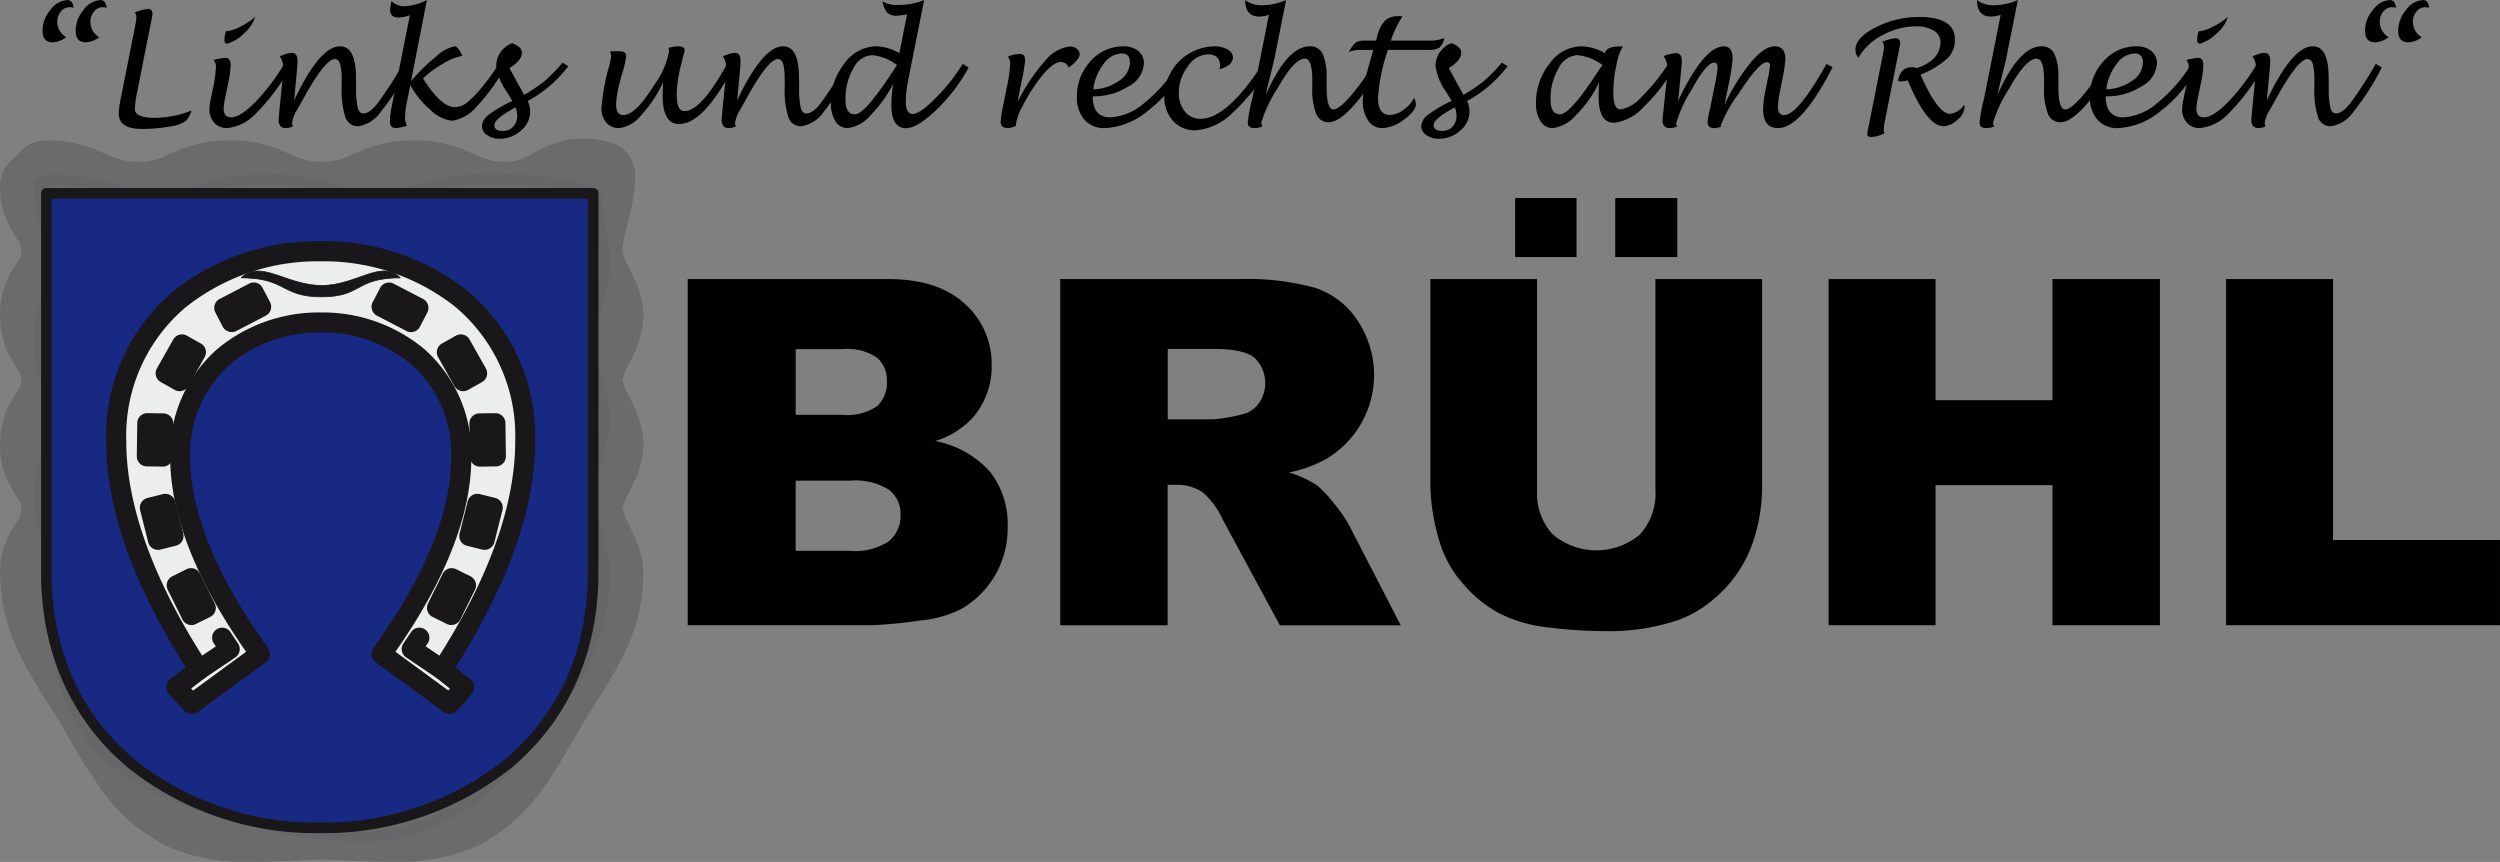 <svg xmlns="http://www.w3.org/2000/svg" width="232.028" height="80" viewBox="0 0 232.028 80">
  <rect x="0" y="0" width="232.028" height="80" fill="#808080" stroke="none"/>
  <g id="bruehl_logo" transform="translate(0.004 0.02)">
    <g id="Gruppe_5" data-name="Gruppe 5" transform="translate(-0.004 12.841)">
      <g id="Gruppe_2" data-name="Gruppe 2" transform="translate(3.117 3.282)" opacity="0.15">
        <g id="Gruppe_1" data-name="Gruppe 1">
          <path id="Pfad_1" data-name="Pfad 1" d="M28.485,109.413c-5.137-1.4-10.608-3.188-14-7.568h0c-3.047-3.951-3.659-9.392-3.663-15.482h0a8.5,8.5,0,0,0-.626-3.427h0a9.567,9.567,0,0,1-.685-3.764h0a9.567,9.567,0,0,1,.685-3.764h0a8.571,8.571,0,0,0,.626-3.427h0a8.514,8.514,0,0,0-.626-3.427h0a9.567,9.567,0,0,1-.685-3.764h0a9.567,9.567,0,0,1,.685-3.764h0A8.571,8.571,0,0,0,10.82,57.6h0a8.5,8.5,0,0,0-.626-3.427h0a9.567,9.567,0,0,1-.685-3.764h0a.519.519,0,0,1,.016-.124h0a1.166,1.166,0,0,1,.508-.721h0a3.038,3.038,0,0,1,.4-.252h0a.513.513,0,0,1,.157-.046h.062a18.21,18.21,0,0,1,5.242.665h0a17.213,17.213,0,0,0,5,.639h0a17.214,17.214,0,0,0,5-.639h0a18.278,18.278,0,0,1,5.242-.672h0a18.278,18.278,0,0,1,5.242.672h0a17.213,17.213,0,0,0,5,.639h0a17.214,17.214,0,0,0,5-.639h0a18.278,18.278,0,0,1,5.242-.672h0c5.107-.007,5.258.092,10.2,1.307h0a.488.488,0,0,1,.373.478h0c-.01,2.388.8,4.121.812,6.555h0c-.02,2.637-1.33,5.022-1.31,7.191h0c-.02,2.231,1.291,4.609,1.31,7.191h0c-.02,2.526-1.33,4.894-1.31,7.191h0c-.023,2.123,1.291,4.518,1.31,7.191h0c0,6.234-3.066,10.876-6.008,14.68h0c-3.292,4.256-7.332,8.19-12.622,9.631h0a18.531,18.531,0,0,1-4.865.613h0a42.842,42.842,0,0,1-11.024-1.877h0ZM11.118,53.836A9.568,9.568,0,0,1,11.8,57.6h0a9.567,9.567,0,0,1-.685,3.764h0a8.526,8.526,0,0,0-.626,3.427h0a8.514,8.514,0,0,0,.626,3.427h0a9.568,9.568,0,0,1,.685,3.764h0a9.567,9.567,0,0,1-.685,3.764h0a8.514,8.514,0,0,0-.626,3.427h0a8.514,8.514,0,0,0,.626,3.427h0a9.567,9.567,0,0,1,.685,3.764h0c0,6.038.642,11.256,3.456,14.883h0c3.132,4.066,8.37,5.831,13.484,7.22h0a42.043,42.043,0,0,0,10.765,1.841h0a17.509,17.509,0,0,0,4.606-.577h0c4.96-1.346,8.868-5.1,12.1-9.284h0c2.916-3.771,5.805-8.187,5.805-14.08h0c.02-2.339-1.287-4.708-1.31-7.191h0c.02-2.637,1.33-5.022,1.31-7.191h0c.02-2.234-1.291-4.609-1.31-7.191h0c.02-2.526,1.33-4.894,1.31-7.191h0c.01-2.067-.724-3.754-.8-6.169h0c-4.632-1.133-4.6-1.183-9.6-1.186h0a17.213,17.213,0,0,0-5,.639h0a18.278,18.278,0,0,1-5.242.672h0a18.278,18.278,0,0,1-5.242-.672h0a17.2,17.2,0,0,0-5-.639h0a17.213,17.213,0,0,0-5,.639h0a18.278,18.278,0,0,1-5.242.672h0a18.278,18.278,0,0,1-5.242-.672h0a16.83,16.83,0,0,0-4.508-.636h0v.816a.491.491,0,0,1-.3.455h0a.492.492,0,0,1-.3.023h0a8.466,8.466,0,0,0,.573,2.293h0Z" transform="translate(-9.51 -49.259)" fill="#55536d"/>
        </g>
      </g>
      <g id="Gruppe_4" data-name="Gruppe 4" opacity="0.2">
        <g id="Gruppe_3" data-name="Gruppe 3">
          <path id="Pfad_2" data-name="Pfad 2" d="M15.231,104.789a16.529,16.529,0,0,1-5.969-5.35h0C7.787,97.392,6.647,95.263,5.537,93.4h0c-.917-1.556-2.244-3.41-3.4-5.658h0A17.564,17.564,0,0,1,0,79.626H0a7.859,7.859,0,0,1,1.065-4.066h0a15.636,15.636,0,0,0,.822-1.35h0a1.421,1.421,0,0,0,.079-.58h0c-.029-.6-.043-.485-.18-.78h0A13.355,13.355,0,0,1,.534,70.621h0A8.046,8.046,0,0,1,0,67.643H0A7.869,7.869,0,0,1,1.059,63.58h0c.56-.917.793-1.222.826-1.35h0a1.421,1.421,0,0,0,.079-.58h0c-.029-.6-.043-.485-.18-.783h0A13.522,13.522,0,0,1,.531,58.637h0A8.128,8.128,0,0,1,0,55.659H0a7.86,7.86,0,0,1,1.061-4.066h0c.56-.917.793-1.222.826-1.35h0a1.421,1.421,0,0,0,.079-.58h0c-.029-.6-.043-.485-.18-.783h0A13.462,13.462,0,0,1,.531,46.647h0A8.115,8.115,0,0,1,0,43.669H0a3.28,3.28,0,0,1,1.5-2.755h0a3.262,3.262,0,0,1,2.713-1.5h.046a11.926,11.926,0,0,1,4.685.865h0a21.148,21.148,0,0,0,2.188.914h0a6.077,6.077,0,0,0,1.661.19h0A5.256,5.256,0,0,0,15.008,41h0a21.8,21.8,0,0,1,2.912-1.16h0a12.526,12.526,0,0,1,3.407-.426h0a11.926,11.926,0,0,1,4.685.865h0a21.149,21.149,0,0,0,2.188.914h0a6.078,6.078,0,0,0,1.661.19h0A5.226,5.226,0,0,0,32.076,41h0a21.8,21.8,0,0,1,2.912-1.16h0a12.526,12.526,0,0,1,3.407-.426h0a11.926,11.926,0,0,1,4.685.865h0a21.148,21.148,0,0,0,2.188.914h0a6.077,6.077,0,0,0,1.661.19h0a3.783,3.783,0,0,0,1.772-.377h0c.524-.226,1.222-.714,2.441-1.209h0a7.967,7.967,0,0,1,2.955-.56h0a10.166,10.166,0,0,1,2.372.3h0a3.273,3.273,0,0,1,2.5,3.184h0a18.786,18.786,0,0,1-.7,4.311h0a14.733,14.733,0,0,0-.514,2.637h0a.928.928,0,0,0,.046.219h0a5.248,5.248,0,0,0,.275.7h0c.269.6.724,1.4,1.127,2.457h0a7.481,7.481,0,0,1,.514,2.618h0a9.618,9.618,0,0,1-1.225,4.265h0a8.6,8.6,0,0,0-.74,1.717h0v.007h0v.02h0a1.046,1.046,0,0,0,.039.157h0a5.443,5.443,0,0,0,.278.688h0c.272.606.734,1.412,1.14,2.493h0a7.674,7.674,0,0,1,.508,2.64h0a8.5,8.5,0,0,1-.927,3.594h0c-.416.881-.78,1.566-.93,1.992h0a1.624,1.624,0,0,0-.108.39h0a.883.883,0,0,0,.036.147h0a5.34,5.34,0,0,0,.278.681h0c.275.609.744,1.428,1.147,2.523h0a7.824,7.824,0,0,1,.5,2.657h0a17.588,17.588,0,0,1-2.136,8.118h0c-1.16,2.244-2.486,4.1-3.4,5.658h0c-1.114,1.864-2.251,3.993-3.725,6.041h0a16.532,16.532,0,0,1-5.969,5.35h0a17.883,17.883,0,0,1-8.079,1.576h0c-2.388,0-4.626-.213-6.549-.21h0c-1.923,0-4.164.206-6.549.21h0a17.932,17.932,0,0,1-8.079-1.579h0Zm26.346-5.871A10.078,10.078,0,0,0,45.144,95.6h0c1.133-1.559,2.2-3.525,3.4-5.55h0c1.127-1.88,2.339-3.6,3.207-5.3h0a11.062,11.062,0,0,0,1.412-5.127h0a.923.923,0,0,0-.049-.236h0a5.077,5.077,0,0,0-.275-.7h0c-.269-.6-.721-1.389-1.124-2.444h0a7.391,7.391,0,0,1-.518-2.611h0a9.729,9.729,0,0,1,1.225-4.288h0a9.409,9.409,0,0,0,.744-1.7h0l0-.033h0c-.007-.033-.016-.088-.039-.167h0a5.624,5.624,0,0,0-.275-.691h0c-.272-.6-.727-1.4-1.133-2.473h0a7.559,7.559,0,0,1-.511-2.627h0a9.233,9.233,0,0,1,1.127-4.039h0a10.583,10.583,0,0,0,.826-1.88h0c.013-.066.013-.072.013-.072h0a.882.882,0,0,0-.036-.147h0a5.651,5.651,0,0,0-.278-.685h0c-.275-.606-.74-1.422-1.143-2.509h0a7.691,7.691,0,0,1-.5-2.65h0a13.028,13.028,0,0,1,.36-2.765h0a10.642,10.642,0,0,1-4.636,1.032h0a11.926,11.926,0,0,1-4.685-.865h0a21.151,21.151,0,0,0-2.188-.914h0a6.077,6.077,0,0,0-1.661-.19h0a5.227,5.227,0,0,0-2.215.38h0a21.8,21.8,0,0,1-2.912,1.16h0a12.527,12.527,0,0,1-3.407.426h0a11.926,11.926,0,0,1-4.685-.865h0a21.148,21.148,0,0,0-2.188-.914h0a6.077,6.077,0,0,0-1.661-.19h0a5.256,5.256,0,0,0-2.218.38h0A21.8,21.8,0,0,1,16.2,47.5h0a12.527,12.527,0,0,1-3.407.426h0a11.885,11.885,0,0,1-4.668-.858h0a8.164,8.164,0,0,1,.393,2.591h0A7.891,7.891,0,0,1,7.46,53.726h0a15.63,15.63,0,0,0-.822,1.35h0a1.421,1.421,0,0,0-.079.58h0c.033.6.043.485.18.783h0A13.522,13.522,0,0,1,7.991,58.67h0a7.994,7.994,0,0,1,.534,2.978h0A7.869,7.869,0,0,1,7.463,65.71h0a15.633,15.633,0,0,0-.822,1.35h0a1.421,1.421,0,0,0-.079.58h0c.033.6.043.485.18.78h0A13.522,13.522,0,0,1,7.994,70.65h0a7.994,7.994,0,0,1,.534,2.978h0A7.869,7.869,0,0,1,7.466,77.69h0c-.56.917-.793,1.222-.826,1.35h0a1.421,1.421,0,0,0-.079.58h0a11.044,11.044,0,0,0,1.412,5.127h0c.868,1.707,2.084,3.42,3.207,5.3h0c1.2,2.025,2.27,3.99,3.4,5.55h0a10.1,10.1,0,0,0,3.564,3.315h0a11.623,11.623,0,0,0,5.17.9h0c1.972,0,4.206-.2,6.549-.21h0c2.346,0,4.58.213,6.552.21h0a11.614,11.614,0,0,0,5.17-.9h0ZM57.75,61.648Z" transform="translate(0.004 -39.24)" fill="#1a171b"/>
        </g>
      </g>
    </g>
    <g id="Gruppe_6" data-name="Gruppe 6" transform="translate(3.945 -0.02)">
      <path id="Pfad_3" data-name="Pfad 3" d="M14.926.711a1.745,1.745,0,0,0-.367-.049,1.015,1.015,0,0,0-.809.4,1.48,1.48,0,0,0-.334.98,1.663,1.663,0,0,0,.829,1.405,2.3,2.3,0,0,1-1.265.475q-.929,0-.93-1.071A2.977,2.977,0,0,1,12.79.907,2.063,2.063,0,0,1,14.373,0c.311,0,.5.236.554.711ZM18,.711a1.745,1.745,0,0,0-.367-.049,1.015,1.015,0,0,0-.809.4,1.48,1.48,0,0,0-.334.98,1.663,1.663,0,0,0,.829,1.405,2.3,2.3,0,0,1-1.265.475q-.929,0-.93-1.071A2.991,2.991,0,0,1,15.863.907,2.058,2.058,0,0,1,17.442,0c.318,0,.5.236.56.711Z" transform="translate(-12.05 0.007)"/>
      <path id="Pfad_4" data-name="Pfad 4" d="M40.382,11.945a2.481,2.481,0,0,1-.521.957,3.273,3.273,0,0,1-1.52.524,14.148,14.148,0,0,1-2.578.223q-2.133,0-2.133-1.458a9.7,9.7,0,0,1,.226-1.543l1.3-6.565a4.878,4.878,0,0,0,.115-.816.65.65,0,0,0-.161-.423,4.3,4.3,0,0,1,1.238-.334c.275,0,.416.157.416.475,0,.079-.072.472-.219,1.176l-1.163,5.864a10.539,10.539,0,0,0-.256,1.759q0,.835,1.851.835a9.472,9.472,0,0,0,3.4-.675Z" transform="translate(-26.56 -1.681)"/>
      <path id="Pfad_5" data-name="Pfad 5" d="M66.836,9.425a18.538,18.538,0,0,1-3.057,4.144A4.306,4.306,0,0,1,61,15.063a1.58,1.58,0,0,1-1.206-.488,1.8,1.8,0,0,1-.459-1.284,5.481,5.481,0,0,1,.134-.957l.147-.737a12.93,12.93,0,0,0,.328-2.234.871.871,0,0,0-.226-.622,6.878,6.878,0,0,1,1.091-.2c.331,0,.495.233.495.695a8.218,8.218,0,0,1-.193,1.477l-.262,1.3a7.819,7.819,0,0,0-.193,1.222c0,.554.233.829.7.829q.835,0,2.228-1.405a19.191,19.191,0,0,0,2.7-3.564l.554.328ZM60.883,6.057l.1.007a3.5,3.5,0,0,0,1.287-.452,5.7,5.7,0,0,0,1.314-.881,3.247,3.247,0,0,1-1.042,1.543A3.58,3.58,0,0,1,61,7.223c-.177,0-.269-.108-.269-.328a2.216,2.216,0,0,1,.154-.842Z" transform="translate(-43.848 -3.174)"/>
      <path id="Pfad_6" data-name="Pfad 6" d="M80.375,18.122Q82.748,13.1,84.64,13.1q1.479,0,1.477,2.942l.013.809a8.793,8.793,0,0,0,.144,1.943c.1.36.272.537.524.537q.575,0,1.307-.917a38.346,38.346,0,0,0,2.385-3.686l.56.328a22.742,22.742,0,0,1-2.634,4.118,3.112,3.112,0,0,1-2.087,1.343,1.21,1.21,0,0,1-1.192-.822,8.184,8.184,0,0,1-.344-2.847l-.007-.577a5.708,5.708,0,0,0-.141-1.54c-.1-.295-.256-.446-.488-.446q-.885,0-2.84,3.525c-.321.577-.527.943-.622,1.111a3.128,3.128,0,0,0-.514,1.3.587.587,0,0,0,.088.308,1.766,1.766,0,0,1-.655.161c-.449,0-.675-.249-.675-.75,0-.144.059-.783.174-1.926l.147-1.451c.066-.616.1-1.091.1-1.432a1.77,1.77,0,0,0-.321-1.117l.468-.161a2.106,2.106,0,0,1,.662-.147c.347,0,.521.256.521.763,0,.269-.033.727-.1,1.376-.013.144-.026.278-.039.41l-.174,1.864Z" transform="translate(-57.027 -8.802)"/>
      <path id="Pfad_7" data-name="Pfad 7" d="M112.34,7.882l-.321,1.592a7.557,7.557,0,0,0-.167,1.458,1.469,1.469,0,0,0,.174.708,3.656,3.656,0,0,1-1.035.226q-.55,0-.55-.629a9.33,9.33,0,0,1,.219-1.6L112.3,1.385a3.189,3.189,0,0,1-1.048.219c-.521,0-.783-.233-.783-.7A4.562,4.562,0,0,1,110.6.075a1.605,1.605,0,0,0,1.176.488,4.973,4.973,0,0,0,2.1-.583l-1.471,7.541a16.059,16.059,0,0,1,2.293-2.26,3.766,3.766,0,0,1,1.756-.989q.315,0,.708.894a5.132,5.132,0,0,0-1.789.727,9.169,9.169,0,0,0-1.854,1.369q1.686,2.663,2.939,2.66a1.892,1.892,0,0,0,1.153-.426,9.8,9.8,0,0,0,1.5-1.576,17.5,17.5,0,0,0,1.458-2.054l.554.321a16.154,16.154,0,0,1-2.572,3.62,3.694,3.694,0,0,1-2.346,1.379,3.384,3.384,0,0,1-2-1.012,8,8,0,0,1-1.874-2.31Z" transform="translate(-78.207 0.02)"/>
      <path id="Pfad_8" data-name="Pfad 8" d="M140.769,17.563a2.381,2.381,0,0,1,.226.97,2.314,2.314,0,0,1-.855,1.782,2.932,2.932,0,0,1-2,.76,1.892,1.892,0,0,1-1.15-.347,1.015,1.015,0,0,1-.475-.835,1.45,1.45,0,0,1,.652-1.058,11.665,11.665,0,0,1,2.182-1.271l-.534-.862a5.226,5.226,0,0,1-.976-2.454,2.311,2.311,0,0,1,1.477-2.048c.606.233.911.524.911.875,0,.5-.387.98-1.156,1.438l.763,1.405.6,1.084a15.274,15.274,0,0,0,1.926-1.307,16.015,16.015,0,0,0,1.638-1.681l.534.328a11.8,11.8,0,0,1-3.751,3.224Zm-1.137.6q-1.966,1.057-1.966,1.638c0,.367.265.547.8.547a1.241,1.241,0,0,0,.957-.4,1.447,1.447,0,0,0,.367-1.025,2.088,2.088,0,0,0-.154-.763Z" transform="translate(-95.737 -8.197)"/>
      <path id="Pfad_9" data-name="Pfad 9" d="M176.13,16.389a12,12,0,0,1-2.061,3.1,3.1,3.1,0,0,1-2.041,1.189,1.5,1.5,0,0,1-1.183-.514,1.94,1.94,0,0,1-.455-1.337,19.372,19.372,0,0,1,.708-3.876,5.667,5.667,0,0,0,.193-.963.922.922,0,0,0-.128-.436l.924-.007c.4,0,.6.154.6.462a9.634,9.634,0,0,1-.387,1.648c-.079.272-.131.459-.154.56l-.1.406a8.64,8.64,0,0,0-.295,1.861c0,.658.226.986.681.986q1.116,0,2.834-2.762a7.581,7.581,0,0,0,1.405-3.2.492.492,0,0,0-.082-.265,3.594,3.594,0,0,1,.93-.154c.393,0,.59.121.59.36a.878.878,0,0,1-.052.252c-.016.066-.059.229-.128.488-.01.049-.052.229-.134.541q-.088.324-.128.521l-.066.321a10.492,10.492,0,0,0-.22,2.061q0,1.469.708,1.468,1.563,0,3.971-4.4l.56.334Q179.874,20.3,177.6,20.3q-1.533,0-1.53-2.654c0-.334.016-.753.052-1.258Z" transform="translate(-118.518 -8.788)"/>
      <path id="Pfad_10" data-name="Pfad 10" d="M205.885,18.122q2.373-5.022,4.265-5.022,1.479,0,1.477,2.942l.013.809a8.793,8.793,0,0,0,.144,1.943c.1.36.272.537.524.537q.575,0,1.307-.917A38.343,38.343,0,0,0,216,14.728l.56.328a22.743,22.743,0,0,1-2.634,4.118,3.112,3.112,0,0,1-2.087,1.343,1.21,1.21,0,0,1-1.192-.822,8.184,8.184,0,0,1-.344-2.847l-.007-.577a5.709,5.709,0,0,0-.141-1.54c-.1-.295-.256-.446-.488-.446q-.885,0-2.84,3.525c-.321.577-.527.943-.622,1.111a3.128,3.128,0,0,0-.514,1.3.587.587,0,0,0,.088.308,1.766,1.766,0,0,1-.655.161c-.449,0-.675-.249-.675-.75,0-.144.059-.783.174-1.926l.147-1.451c.066-.616.1-1.091.1-1.432a1.77,1.77,0,0,0-.321-1.117l.468-.161a2.106,2.106,0,0,1,.662-.147c.347,0,.521.256.521.763,0,.269-.033.727-.1,1.376-.013.144-.026.278-.039.41l-.174,1.864Z" transform="translate(-141.42 -8.802)"/>
      <path id="Pfad_11" data-name="Pfad 11" d="M241.176,7.8a12.655,12.655,0,0,1-2.182,2.978,3.174,3.174,0,0,1-2.034,1.1,1.308,1.308,0,0,1-1.137-.626,2.947,2.947,0,0,1-.423-1.674,5.788,5.788,0,0,1,1.258-3.7,3.668,3.668,0,0,1,2.922-1.589,4.627,4.627,0,0,1,2.172.636l.714-3.6a4.937,4.937,0,0,1-.976.121,1.16,1.16,0,0,1-.862-.278,2.194,2.194,0,0,1-.442-1.045,2.646,2.646,0,0,0,1.477.328A6.408,6.408,0,0,0,244.052,0l-1.458,7.328a10.95,10.95,0,0,0-.246,2.093c0,.767.219,1.15.655,1.15s1.14-.5,2.136-1.5a16.883,16.883,0,0,0,2.49-3.148l.547.347a16.134,16.134,0,0,1-2.971,3.9q-1.784,1.72-2.844,1.72-1.351,0-1.35-2.165a11.844,11.844,0,0,1,.167-1.913Zm.354-1.772a4.548,4.548,0,0,0-2.313-.917,2.072,2.072,0,0,0-1.736,1.232,5.577,5.577,0,0,0-.731,2.909q0,1.351.881,1.35.948,0,3.649-4.2c.029-.049.115-.174.246-.373Z" transform="translate(-162.23 0.007)"/>
      <path id="Pfad_12" data-name="Pfad 12" d="M284.9,20.491a1.823,1.823,0,0,1-.734.213c-.455,0-.685-.2-.685-.6a11.267,11.267,0,0,1,.239-1.53l.334-1.664a11.957,11.957,0,0,0,.308-2.2.966.966,0,0,0-.219-.649,3.7,3.7,0,0,1,1.143-.239c.311,0,.468.2.468.6a14.187,14.187,0,0,1-.331,1.933l-.377,1.946a16.815,16.815,0,0,1,2.542-3.813,3.469,3.469,0,0,1,2.323-1.36,1,1,0,0,1,.636.21.637.637,0,0,1,.269.511q0,.467-1.016,1.245a.791.791,0,0,0-.721-.527q-.85,0-2.162,1.805a16.745,16.745,0,0,0-1.415,2.316,4.608,4.608,0,0,0-.6,1.7l.007.115Z" transform="translate(-194.559 -8.815)"/>
      <path id="Pfad_13" data-name="Pfad 13" d="M306.558,17.746q0,1.956,1.658,1.956a5.3,5.3,0,0,0,3.168-1.366,13.839,13.839,0,0,0,3.122-3.6l.567.314a12.361,12.361,0,0,1-3.407,4.049,6.662,6.662,0,0,1-3.974,1.6,2.431,2.431,0,0,1-1.9-.776,3.051,3.051,0,0,1-.7-2.12,4.718,4.718,0,0,1,1.268-3.315,4,4,0,0,1,3.053-1.376,2.059,2.059,0,0,1,1.379.436,1.443,1.443,0,0,1,.518,1.163,2.587,2.587,0,0,1-1.441,2.12,6,6,0,0,1-3.312.921Zm.052-.642a4.381,4.381,0,0,0,2.4-.8,2.075,2.075,0,0,0,1-1.681c0-.57-.255-.855-.763-.855a2.157,2.157,0,0,0-1.677.973A4.76,4.76,0,0,0,306.61,17.1Z" transform="translate(-209.09 -8.809)"/>
      <path id="Pfad_14" data-name="Pfad 14" d="M339.54,15.066a17.173,17.173,0,0,1-3.43,4.275,5.354,5.354,0,0,1-3.364,1.563,2.7,2.7,0,0,1-2.093-.881,3.285,3.285,0,0,1-.8-2.293,4.723,4.723,0,0,1,4.636-4.619,2.393,2.393,0,0,1,1.242.292.848.848,0,0,1,.485.74q0,.737-1.251,1.1a.778.778,0,0,0,.065-.308c0-.721-.383-1.084-1.15-1.084a2.333,2.333,0,0,0-1.835,1.114A3.962,3.962,0,0,0,331.2,17.4a2.685,2.685,0,0,0,.557,1.756,1.8,1.8,0,0,0,1.454.678q2.462,0,5.762-5.1l.56.334Z" transform="translate(-225.739 -8.809)"/>
      <path id="Pfad_15" data-name="Pfad 15" d="M354.68,8.786Q356.67,4.3,358.745,4.3a1.248,1.248,0,0,1,1.2.691,5.056,5.056,0,0,1,.367,2.244l.007.8c0,1.392.206,2.1.616,2.12q.5.02,1.563-1.189a20.832,20.832,0,0,0,2.169-3.043l.554.308a15.926,15.926,0,0,1-2.444,3.63q-1.361,1.484-2.244,1.484a1.22,1.22,0,0,1-1.183-.77,6.376,6.376,0,0,1-.36-2.513v-.6q0-2.02-.694-2.018-.983,0-2.506,2.709a12.674,12.674,0,0,0-1.536,3.237.525.525,0,0,0,.128.328,1.6,1.6,0,0,1-.783.167c-.4,0-.6-.177-.6-.527a16.625,16.625,0,0,1,.423-2.228c.01-.039.066-.328.174-.862l1.369-6.9a2.566,2.566,0,0,1-.9.167q-1.3,0-1.3-1.53a2.416,2.416,0,0,0,1.491.482,5.678,5.678,0,0,0,2.3-.482l-1.1,5.53q-.02.093-.616,2.486c-.029.134-.085.387-.16.763Z" transform="translate(-241.143 0)"/>
      <path id="Pfad_16" data-name="Pfad 16" d="M388.174,12.134a1.221,1.221,0,0,1,.18.577c0,.436-.37.921-1.107,1.448a3.572,3.572,0,0,1-2.015.793,1.542,1.542,0,0,1-1.307-.714,3.123,3.123,0,0,1-.5-1.844,14.1,14.1,0,0,1,.662-3.577l.308-1.124h-1.13a2.657,2.657,0,0,0-1.13.2,2.879,2.879,0,0,1,.642-.885,1.561,1.561,0,0,1,.862-.18h1.009l.134-.462a3.121,3.121,0,0,1,.734-1.419,1.874,1.874,0,0,1,1.284-.387c.066,0,.174,0,.321.013a8.628,8.628,0,0,0-1.084,2.254h3.531a3.308,3.308,0,0,0,1.419-.242,1.588,1.588,0,0,1-.446.894,1.8,1.8,0,0,1-1.032.21h-3.758c-.046.147-.079.256-.1.328a16.263,16.263,0,0,0-.809,4.161q0,1.553,1.117,1.553a2.209,2.209,0,0,0,1.255-.488,2.9,2.9,0,0,0,.966-1.1Z" transform="translate(-260.892 -3.06)"/>
      <path id="Pfad_17" data-name="Pfad 17" d="M406.879,17.563a2.38,2.38,0,0,1,.226.97,2.314,2.314,0,0,1-.855,1.782,2.932,2.932,0,0,1-2,.76,1.892,1.892,0,0,1-1.15-.347,1.015,1.015,0,0,1-.475-.835,1.45,1.45,0,0,1,.652-1.058,11.663,11.663,0,0,1,2.182-1.271l-.534-.862a5.225,5.225,0,0,1-.976-2.454,2.311,2.311,0,0,1,1.477-2.048c.606.233.911.524.911.875,0,.5-.387.98-1.156,1.438l.763,1.405.6,1.084a15.277,15.277,0,0,0,1.926-1.307,16.017,16.017,0,0,0,1.638-1.681l.534.328a11.8,11.8,0,0,1-3.751,3.224Zm-1.137.6q-1.966,1.057-1.966,1.638c0,.367.265.547.8.547a1.241,1.241,0,0,0,.957-.4,1.447,1.447,0,0,0,.367-1.025,2.087,2.087,0,0,0-.154-.763Z" transform="translate(-274.669 -8.197)"/>
      <path id="Pfad_18" data-name="Pfad 18" d="M441.008,16.438a10.683,10.683,0,0,1-2.113,3.011,3.459,3.459,0,0,1-2.185,1.242,1.3,1.3,0,0,1-1.133-.632,2.958,2.958,0,0,1-.426-1.681,5.747,5.747,0,0,1,1.268-3.686,3.7,3.7,0,0,1,2.935-1.592,4.688,4.688,0,0,1,2.188.629c.115-.416.59-.622,1.419-.622.052,0,.141,0,.262.007a4.5,4.5,0,0,0-.583,1.592l-.115.567a11.322,11.322,0,0,0-.193,2.221q0,1.464.681,1.464a3.475,3.475,0,0,0,1.975-1.206,17.365,17.365,0,0,0,2.464-3.073l.521.36a14.979,14.979,0,0,1-2.827,3.682A4.454,4.454,0,0,1,442.41,20.2q-1.445,0-1.445-2.408c0-.334.013-.783.039-1.35Zm.314-1.6a4.631,4.631,0,0,0-2.336-.917,2.079,2.079,0,0,0-1.746,1.229,5.552,5.552,0,0,0-.737,2.912q0,1.351.885,1.35.958,0,3.663-4.2.034-.054.275-.373Z" transform="translate(-296.542 -8.802)"/>
      <path id="Pfad_19" data-name="Pfad 19" d="M472.435,18.175q2.408-5.071,4.252-5.071.811,0,.809,1.166a15.55,15.55,0,0,1-.347,2.254l-.4,2.021a18.105,18.105,0,0,1,2.441-3.951c.845-1,1.579-1.494,2.192-1.494q1.017,0,1.016,1.189a14,14,0,0,1-.3,1.956l-.206,1.042a8.01,8.01,0,0,0-.187,1.4c0,.534.19.8.567.8q1.283,0,3.944-4.76l.56.314q-2.9,5.651-5.068,5.651c-.924,0-1.382-.6-1.382-1.805a11,11,0,0,1,.269-1.933l.187-.924a8.712,8.712,0,0,0,.187-1.163.259.259,0,0,0-.295-.288q-.722,0-2.588,2.867a13.45,13.45,0,0,0-1.69,2.988.778.778,0,0,0,.026.141c-.062.013-.17.043-.328.088a.992.992,0,0,1-.3.033c-.416,0-.622-.2-.622-.593a8.025,8.025,0,0,1,.2-1.088c.049-.219.1-.452.147-.7L475.8,16.9a14.827,14.827,0,0,0,.308-1.838c0-.3-.108-.449-.328-.449q-.722,0-2.126,2.585a12.049,12.049,0,0,0-1.4,3.06.438.438,0,0,0,.108.275,1.692,1.692,0,0,1-.675.161c-.465,0-.695-.249-.695-.75q0-.093.2-1.946l.154-1.425a13.29,13.29,0,0,0,.079-1.382,1.751,1.751,0,0,0-.328-1.176,3.859,3.859,0,0,1,1.1-.282c.393,0,.59.233.59.695q0,.246-.16,1.838l-.187,1.91Z" transform="translate(-320.641 -8.802)"/>
      <path id="Pfad_20" data-name="Pfad 20" d="M525.925,8.577a1.1,1.1,0,0,1-.275-.75c0-.74.626-1.432,1.884-2.074a8.737,8.737,0,0,1,4.036-.963q3.317,0,3.315,2.113a2.388,2.388,0,0,1-.711,1.743,8.341,8.341,0,0,1-2.483,1.494q1.6,3.646,2.755,3.643a1.857,1.857,0,0,0,1.3-.855,1.342,1.342,0,0,1,.033.233,1.661,1.661,0,0,1-.662,1.166,1.949,1.949,0,0,1-1.278.606q-1.563,0-3.335-4.265a2.429,2.429,0,0,1-.642.1.635.635,0,0,1-.262-.052q.246-1.263,1.258-1.265a1.859,1.859,0,0,1,.495.082q2.192-.737,2.192-2.441a1.2,1.2,0,0,0-.626-1.032,2.9,2.9,0,0,0-1.6-.4,6.545,6.545,0,0,0-3.161.819,5.457,5.457,0,0,0-2.241,2.1Zm2.408,7.007a2.832,2.832,0,0,1-1.238.341c-.233,0-.347-.1-.347-.282a6.216,6.216,0,0,1,.154-.835l1.284-6.473a4.747,4.747,0,0,0,.115-.809.654.654,0,0,0-.161-.429,4.3,4.3,0,0,1,1.238-.334q.423,0,.423.482c0,.075-.072.465-.219,1.17L528.4,14.356a5.153,5.153,0,0,0-.128.875,1.221,1.221,0,0,0,.066.347Z" transform="translate(-357.394 -3.214)"/>
      <path id="Pfad_21" data-name="Pfad 21" d="M562,8.786Q563.99,4.3,566.065,4.3a1.248,1.248,0,0,1,1.2.691,5.056,5.056,0,0,1,.367,2.244l.006.8c0,1.392.2,2.1.616,2.12q.5.02,1.563-1.189a20.836,20.836,0,0,0,2.169-3.043l.554.308a15.922,15.922,0,0,1-2.444,3.63q-1.361,1.484-2.244,1.484a1.22,1.22,0,0,1-1.183-.77,6.377,6.377,0,0,1-.36-2.513v-.6q0-2.02-.695-2.018-.983,0-2.506,2.709a12.674,12.674,0,0,0-1.536,3.237.525.525,0,0,0,.128.328,1.6,1.6,0,0,1-.783.167c-.4,0-.6-.177-.6-.527a16.62,16.62,0,0,1,.423-2.228c.01-.039.066-.328.174-.862l1.369-6.9a2.566,2.566,0,0,1-.9.167q-1.3,0-1.3-1.53a2.416,2.416,0,0,0,1.491.482,5.678,5.678,0,0,0,2.3-.482l-1.1,5.53q-.02.093-.616,2.486c-.029.134-.085.387-.161.763Z" transform="translate(-380.545 0)"/>
      <path id="Pfad_22" data-name="Pfad 22" d="M593.554,17.746q0,1.956,1.658,1.956a5.3,5.3,0,0,0,3.168-1.366,13.838,13.838,0,0,0,3.122-3.6l.57.314a12.363,12.363,0,0,1-3.407,4.049,6.663,6.663,0,0,1-3.974,1.6,2.436,2.436,0,0,1-1.9-.776,3.051,3.051,0,0,1-.7-2.12,4.718,4.718,0,0,1,1.268-3.315,4,4,0,0,1,3.053-1.376,2.065,2.065,0,0,1,1.379.436,1.443,1.443,0,0,1,.518,1.163,2.587,2.587,0,0,1-1.441,2.12,6,6,0,0,1-3.312.921Zm.052-.642a4.38,4.38,0,0,0,2.4-.8,2.075,2.075,0,0,0,1-1.681c0-.57-.256-.855-.763-.855a2.157,2.157,0,0,0-1.677.973A4.759,4.759,0,0,0,593.607,17.1Z" transform="translate(-402.069 -8.809)"/>
      <path id="Pfad_23" data-name="Pfad 23" d="M625.706,9.425a18.533,18.533,0,0,1-3.057,4.144,4.306,4.306,0,0,1-2.775,1.494,1.579,1.579,0,0,1-1.206-.488,1.8,1.8,0,0,1-.459-1.284,5.49,5.49,0,0,1,.134-.957l.147-.737a12.928,12.928,0,0,0,.328-2.234.871.871,0,0,0-.226-.622,6.877,6.877,0,0,1,1.091-.2c.331,0,.495.233.495.695a8.216,8.216,0,0,1-.193,1.477l-.262,1.3a8.253,8.253,0,0,0-.193,1.222c0,.554.233.829.7.829q.836,0,2.228-1.405a19.192,19.192,0,0,0,2.7-3.564l.554.328Zm-5.953-3.368.1.007a3.5,3.5,0,0,0,1.287-.452,5.7,5.7,0,0,0,1.314-.881,3.247,3.247,0,0,1-1.042,1.543,3.58,3.58,0,0,1-1.536.95c-.177,0-.269-.108-.269-.328a2.216,2.216,0,0,1,.154-.842Z" transform="translate(-419.632 -3.174)"/>
      <path id="Pfad_24" data-name="Pfad 24" d="M639.245,18.122q2.373-5.022,4.265-5.022,1.479,0,1.478,2.942l.013.809a8.8,8.8,0,0,0,.144,1.943c.1.36.272.537.524.537q.575,0,1.307-.917a38.341,38.341,0,0,0,2.385-3.686l.56.328a22.74,22.74,0,0,1-2.634,4.118,3.112,3.112,0,0,1-2.087,1.343,1.21,1.21,0,0,1-1.192-.822,8.185,8.185,0,0,1-.344-2.847l-.007-.577a5.707,5.707,0,0,0-.141-1.54c-.1-.295-.255-.446-.488-.446q-.884,0-2.84,3.525c-.321.577-.527.943-.622,1.111a3.127,3.127,0,0,0-.514,1.3.587.587,0,0,0,.089.308,1.767,1.767,0,0,1-.655.161c-.452,0-.675-.249-.675-.75,0-.144.059-.783.174-1.926l.147-1.451c.066-.616.1-1.091.1-1.432a1.77,1.77,0,0,0-.321-1.117l.469-.161a2.106,2.106,0,0,1,.662-.147c.347,0,.521.256.521.763,0,.269-.033.727-.1,1.376-.013.144-.026.278-.039.41l-.174,1.864Z" transform="translate(-432.811 -8.802)"/>
      <path id="Pfad_25" data-name="Pfad 25" d="M672.906.711a1.744,1.744,0,0,0-.367-.049,1.015,1.015,0,0,0-.809.4,1.48,1.48,0,0,0-.334.98,1.663,1.663,0,0,0,.829,1.405,2.29,2.29,0,0,1-1.265.475q-.929,0-.93-1.071a2.977,2.977,0,0,1,.74-1.946A2.063,2.063,0,0,1,672.353,0c.311,0,.5.236.554.711Zm3.076,0a1.746,1.746,0,0,0-.367-.049,1.015,1.015,0,0,0-.809.4,1.48,1.48,0,0,0-.334.98A1.663,1.663,0,0,0,675.3,3.45a2.3,2.3,0,0,1-1.264.475c-.619,0-.93-.357-.93-1.071a2.991,2.991,0,0,1,.737-1.946A2.057,2.057,0,0,1,675.422,0c.318,0,.5.236.56.711Z" transform="translate(-454.476 0.007)"/>
    </g>
    <g id="Gruppe_7" data-name="Gruppe 7" transform="translate(63.823 18.362)">
      <path id="Pfad_26" data-name="Pfad 26" d="M194.837,79.04h18.585q4.644,0,7.132,2.3a7.449,7.449,0,0,1,2.486,5.7,7.2,7.2,0,0,1-1.776,4.888,7.906,7.906,0,0,1-3.463,2.149,9,9,0,0,1,5.094,2.86,7.869,7.869,0,0,1,1.631,5.094,8.734,8.734,0,0,1-1.163,4.491,8.537,8.537,0,0,1-3.178,3.155,10.509,10.509,0,0,1-3.771,1.052,43.716,43.716,0,0,1-4.449.439H194.83V79.04Zm10.015,12.6h4.318a4.957,4.957,0,0,0,3.233-.8,2.918,2.918,0,0,0,.911-2.313,2.753,2.753,0,0,0-.911-2.192,4.871,4.871,0,0,0-3.168-.79h-4.383Zm0,12.622h5.061a5.569,5.569,0,0,0,3.617-.911,3.068,3.068,0,0,0,1.052-2.444,2.828,2.828,0,0,0-1.042-2.29,5.823,5.823,0,0,0-3.649-.865h-5.042v6.509Z" transform="translate(-194.83 -71.522)"/>
      <path id="Pfad_27" data-name="Pfad 27" d="M300.363,111.168V79.04H316.91a23.966,23.966,0,0,1,7.034.79,7.488,7.488,0,0,1,3.921,2.925,9.071,9.071,0,0,1-2.785,12.963,11.956,11.956,0,0,1-3.486,1.271,9.882,9.882,0,0,1,2.585,1.186,10,10,0,0,1,1.589,1.69,12.665,12.665,0,0,1,1.392,2l4.806,9.31H320.75l-5.307-9.818a7.457,7.457,0,0,0-1.8-2.477,4.183,4.183,0,0,0-2.434-.744h-.878v13.038H300.36Zm9.972-19.109h4.187a15.067,15.067,0,0,0,2.631-.439,2.623,2.623,0,0,0,1.612-1.009,3.253,3.253,0,0,0-.36-4.252q-.988-.83-3.705-.832h-4.36v6.529Z" transform="translate(-265.788 -71.522)"/>
      <path id="Pfad_28" data-name="Pfad 28" d="M426.108,63.608h9.907V82.75a16.1,16.1,0,0,1-.888,5.376,11.6,11.6,0,0,1-2.785,4.423,11.147,11.147,0,0,1-3.977,2.66,20.058,20.058,0,0,1-6.948,1.075,43.594,43.594,0,0,1-5.117-.328,13.358,13.358,0,0,1-4.636-1.3,11.588,11.588,0,0,1-3.407-2.768,10.186,10.186,0,0,1-2.116-3.7,19.229,19.229,0,0,1-.921-5.432V63.608h9.907v19.6a5.582,5.582,0,0,0,1.458,4.1,6.28,6.28,0,0,0,8.066.023,5.585,5.585,0,0,0,1.458-4.128ZM413.089,56.09h5.7v5.477h-5.7Zm9.291,0h5.762v5.477H422.38Z" transform="translate(-336.296 -56.09)"/>
      <path id="Pfad_29" data-name="Pfad 29" d="M518.05,79.04h9.926V90.283h10.847V79.04H548.8v32.128h-9.972v-13H527.976v13H518.05Z" transform="translate(-412.163 -71.522)"/>
      <path id="Pfad_30" data-name="Pfad 30" d="M630.663,79.04h9.926v24.216h15.492v7.912H630.66V79.04Z" transform="translate(-487.882 -71.522)"/>
    </g>
    <g id="Gruppe_8" data-name="Gruppe 8" transform="translate(3.807 17.435)">
      <path id="Pfad_31" data-name="Pfad 31" d="M13.13,54.76H63.882V89.934c0,31.617-50.752,31.617-50.752,0V54.76h0Z" transform="translate(-12.639 -54.269)" fill="#172983" fill-rule="evenodd"/>
      <path id="Pfad_32" data-name="Pfad 32" d="M19.738,107.088c-4.865-4.033-8.111-10.126-8.108-18.162h0V53.751a.491.491,0,0,1,.144-.347h0a.5.5,0,0,1,.347-.144H62.873a.5.5,0,0,1,.347.144h0a.5.5,0,0,1,.144.347h0V88.926h0c0,8.036-3.243,14.126-8.108,18.162h0A27.883,27.883,0,0,1,37.5,113.129h0a27.9,27.9,0,0,1-17.759-6.041ZM12.613,88.926c0,7.771,3.1,13.536,7.751,17.405h0a26.931,26.931,0,0,0,17.13,5.815h0a26.925,26.925,0,0,0,17.13-5.815h0c4.652-3.869,7.748-9.635,7.751-17.405h0V54.243H12.616V88.926h0Z" transform="translate(-11.63 -53.26)" fill="#1a171b"/>
    </g>
    <g id="Gruppe_9" data-name="Gruppe 9" transform="translate(9.848 22.358)">
      <path id="Pfad_33" data-name="Pfad 33" d="M46.271,108.537c-29.527-41.029,40.8-41.029,11.279,0l6.323,4.636,1.366-1.546-2.054-1.635c33.723-51.781-56.282-51.781-22.549,0L38.5,111.629l1.448,1.546,6.323-4.636h0Z" transform="translate(-31.995 -70.217)" fill="#eceded" fill-rule="evenodd"/>
      <path id="Pfad_34" data-name="Pfad 34" d="M37.343,111.881l-1.448-1.546a.942.942,0,0,1-.249-.714h0a.949.949,0,0,1,.36-.665h0l1.451-1.114c-5.219-8.216-7.384-15.194-7.387-20.957h0a17.506,17.506,0,0,1,6.267-13.966h0A21.457,21.457,0,0,1,49.978,68.29h0a21.463,21.463,0,0,1,13.641,4.629h0a17.51,17.51,0,0,1,6.27,13.969h0c0,5.762-2.172,12.747-7.394,20.966h0l1.4,1.111a.924.924,0,0,1,.347.649h0a.933.933,0,0,1-.229.7h0l-1.366,1.546a.931.931,0,0,1-1.248.134h0l-6.323-4.636a.93.93,0,0,1-.206-1.294h0c5.255-7.3,7.227-13.2,7.224-17.651h0a11.031,11.031,0,0,0-3.751-8.724h0a12.875,12.875,0,0,0-8.36-2.919h0a12.878,12.878,0,0,0-8.357,2.919h0a11.019,11.019,0,0,0-3.748,8.724h0c0,4.452,1.972,10.352,7.227,17.654h0l-.757.544.757-.544a.934.934,0,0,1-.206,1.3h0L38.571,112a.936.936,0,0,1-.55.18h0a.941.941,0,0,1-.681-.295h0Zm.187-37.52a15.616,15.616,0,0,0-5.592,12.531h0c0,5.438,2.126,12.334,7.554,20.665h0a.935.935,0,0,1-.213,1.248h0l-1.317,1.009.18.19,4.917-3.6c-5.006-7.165-7.04-13.15-7.043-17.989h0a12.9,12.9,0,0,1,4.4-10.136h0a14.723,14.723,0,0,1,9.572-3.368h0a14.741,14.741,0,0,1,9.572,3.368h0a12.91,12.91,0,0,1,4.4,10.139h0c0,4.839-2.038,10.821-7.04,17.985h0l4.9,3.59.154-.174-1.287-1.022a.932.932,0,0,1-.2-1.238h0c5.425-8.328,7.551-15.224,7.548-20.662h0a15.621,15.621,0,0,0-5.592-12.531h0a19.644,19.644,0,0,0-12.455-4.2h-.01a19.614,19.614,0,0,0-12.442,4.2h0Z" transform="translate(-30.07 -68.29)" fill="#1a171b"/>
    </g>
    <g id="Gruppe_15" data-name="Gruppe 15" transform="translate(12.691 26.2)">
      <g id="Gruppe_10" data-name="Gruppe 10" transform="translate(7.187)">
        <rect id="Rechteck_6" data-name="Rechteck 6" width="3.079" height="1.484" transform="translate(0.935 2.355) rotate(-27.5)" fill="#eceded"/>
        <path id="Pfad_35" data-name="Pfad 35" d="M62.024,84.578a.949.949,0,0,1-.547-.459h0L60.793,82.8a.934.934,0,0,1,.4-1.258h0l2.732-1.422a.929.929,0,0,1,1.255.4h0l.688,1.317a.925.925,0,0,1,.062.711h0a.928.928,0,0,1-.459.547h0l-2.732,1.422a.947.947,0,0,1-.432.1h0a.9.9,0,0,1-.278-.043Z" transform="translate(-60.687 -80.017)" fill="#1a171b"/>
      </g>
      <g id="Gruppe_11" data-name="Gruppe 11" transform="translate(2.776 26.508)">
        <rect id="Rechteck_7" data-name="Rechteck 7" width="1.484" height="3.079" transform="matrix(0.896, -0.443, 0.443, 0.896, 0.933, 1.591)" fill="#eceded"/>
        <path id="Pfad_36" data-name="Pfad 36" d="M49.22,166.164a.925.925,0,0,1-.537-.468h0l-1.363-2.758a.93.93,0,0,1,.423-1.248h0l1.33-.658a.93.93,0,0,1,1.248.423h0l1.363,2.758-.835.413.835-.413a.924.924,0,0,1,.049.711h0a.919.919,0,0,1-.472.537h0l-1.33.658a.876.876,0,0,1-.413.1h0a.932.932,0,0,1-.3-.049Z" transform="translate(-47.223 -160.933)" fill="#1a171b"/>
      </g>
      <g id="Gruppe_12" data-name="Gruppe 12" transform="translate(0.283 19.609)">
        <rect id="Rechteck_8" data-name="Rechteck 8" width="1.484" height="3.079" transform="translate(0.937 1.289) rotate(-14.1)" fill="#eceded"/>
        <path id="Pfad_37" data-name="Pfad 37" d="M40.819,144.951a.933.933,0,0,1-.426-.573h0l-.75-2.984.9-.226.226.9-.226-.9-.9.226a.931.931,0,0,1,.678-1.13h0l1.438-.36a.931.931,0,0,1,1.13.678h0l.75,2.984a.932.932,0,0,1-.1.7h0a.933.933,0,0,1-.573.426h0l-1.438.36a.917.917,0,0,1-.229.029h0a.926.926,0,0,1-.478-.134h0Z" transform="translate(-39.614 -139.874)" fill="#1a171b"/>
      </g>
      <g id="Gruppe_13" data-name="Gruppe 13" transform="translate(0 12.125)">
        <rect id="Rechteck_9" data-name="Rechteck 9" width="3.079" height="1.484" transform="matrix(0.014, -1, 1, 0.014, 0.929, 4.007)" fill="#eceded"/>
        <path id="Pfad_38" data-name="Pfad 38" d="M41.151,121.99l-1.484-.02a.928.928,0,0,1-.917-.943h0l.043-3.079a.93.93,0,0,1,.943-.917h0l1.484.02a.928.928,0,0,1,.917.943h0l-.043,3.079a.931.931,0,0,1-.282.655h0a.931.931,0,0,1-.649.265h-.013Z" transform="translate(-38.749 -117.03)" fill="#1a171b"/>
      </g>
      <g id="Gruppe_14" data-name="Gruppe 14" transform="translate(1.751 4.814)">
        <rect id="Rechteck_10" data-name="Rechteck 10" width="3.079" height="1.484" transform="translate(0.931 3.61) rotate(-60.6)" fill="#eceded"/>
        <path id="Pfad_39" data-name="Pfad 39" d="M45.861,99.865l-1.294-.727a.934.934,0,0,1-.354-1.271h0l1.514-2.68a.93.93,0,0,1,1.268-.354h0l1.294.727a.939.939,0,0,1,.439.56h0a.951.951,0,0,1-.085.708h0l-1.51,2.683a.918.918,0,0,1-.56.439h0a.939.939,0,0,1-.252.036h0a.9.9,0,0,1-.455-.121h0Z" transform="translate(-44.093 -94.713)" fill="#1a171b"/>
      </g>
    </g>
    <g id="Gruppe_21" data-name="Gruppe 21" transform="translate(34.482 26.202)">
      <g id="Gruppe_16" data-name="Gruppe 16">
        <rect id="Rechteck_11" data-name="Rechteck 11" width="1.484" height="3.079" transform="matrix(0.462, -0.887, 0.887, 0.462, 0.936, 2.251)" fill="#eceded"/>
        <path id="Pfad_40" data-name="Pfad 40" d="M108.5,84.519,105.769,83.1a.937.937,0,0,1-.459-.547h0a.925.925,0,0,1,.062-.711h0l.685-1.317a.933.933,0,0,1,1.255-.4h0l2.732,1.422a.939.939,0,0,1,.459.547h0a.926.926,0,0,1-.062.711h0l-.685,1.317a.928.928,0,0,1-.547.459h0a.918.918,0,0,1-.282.043h0a.943.943,0,0,1-.429-.1h0Zm-2.044-2.739.429-.826-.429.826Z" transform="translate(-105.267 -80.021)" fill="#1a171b"/>
      </g>
      <g id="Gruppe_17" data-name="Gruppe 17" transform="translate(5.138 26.507)">
        <rect id="Rechteck_12" data-name="Rechteck 12" width="3.079" height="1.484" transform="matrix(0.443, -0.896, 0.896, 0.443, 0.931, 3.687)" fill="#eceded"/>
        <path id="Pfad_41" data-name="Pfad 41" d="M122.8,166.118l-1.33-.658a.936.936,0,0,1-.468-.537h0a.939.939,0,0,1,.046-.711h0l1.363-2.758a.93.93,0,0,1,1.248-.423h0l1.33.658a.953.953,0,0,1,.472.537h0a.924.924,0,0,1-.049.711h0l-1.363,2.758a.925.925,0,0,1-.537.468h0a.947.947,0,0,1-.3.049h0a.963.963,0,0,1-.413-.095Z" transform="translate(-120.95 -160.933)" fill="#1a171b"/>
      </g>
      <g id="Gruppe_18" data-name="Gruppe 18" transform="translate(8.134 19.608)">
        <rect id="Rechteck_13" data-name="Rechteck 13" width="3.079" height="1.484" transform="translate(0.935 3.918) rotate(-75.9)" fill="#eceded"/>
        <path id="Pfad_42" data-name="Pfad 42" d="M132.24,145.056l-1.438-.36a.922.922,0,0,1-.573-.426h0a.932.932,0,0,1-.1-.7h0l.75-2.984A.934.934,0,0,1,132,139.9h0l1.438.36-.226.9.226-.9a.93.93,0,0,1,.573.426h0a.947.947,0,0,1,.1.7h0l-.75,2.984a.933.933,0,0,1-.426.573h0a.926.926,0,0,1-.478.134h0a.918.918,0,0,1-.229-.029h0Z" transform="translate(-130.096 -139.875)" fill="#1a171b"/>
      </g>
      <g id="Gruppe_19" data-name="Gruppe 19" transform="translate(9.082 12.124)">
        <rect id="Rechteck_14" data-name="Rechteck 14" width="1.484" height="3.079" transform="matrix(1, -0.014, 0.014, 1, 0.931, 0.954)" fill="#eceded"/>
        <path id="Pfad_43" data-name="Pfad 43" d="M133.314,121.728a.931.931,0,0,1-.282-.655h0l-.043-3.079a.93.93,0,0,1,.917-.943h0l1.484-.02a.93.93,0,0,1,.943.917h0l.043,3.079a.91.91,0,0,1-.265.662h0a.931.931,0,0,1-.655.282h0l-1.484.02h-.013a.906.906,0,0,1-.649-.265h0Zm1.16-3.754.93-.013-.93.013Z" transform="translate(-132.99 -117.03)" fill="#1a171b"/>
      </g>
      <g id="Gruppe_20" data-name="Gruppe 20" transform="translate(6.056 4.813)">
        <rect id="Rechteck_15" data-name="Rechteck 15" width="1.484" height="3.079" transform="translate(0.931 1.662) rotate(-29.4)" fill="#eceded"/>
        <path id="Pfad_44" data-name="Pfad 44" d="M125.944,99.95a.93.93,0,0,1-.56-.439h0l-1.51-2.683a.93.93,0,0,1,.354-1.268h0l1.294-.727a.934.934,0,0,1,1.271.354h0l1.51,2.683a.921.921,0,0,1,.085.708h0a.918.918,0,0,1-.439.56h0l-1.294.727a.941.941,0,0,1-.459.121h0a.912.912,0,0,1-.249-.033h0Zm-.78-3.849.812-.459-.812.459Z" transform="translate(-123.753 -94.713)" fill="#1a171b"/>
      </g>
    </g>
    <g id="Gruppe_22" data-name="Gruppe 22" transform="translate(22.349 25.1)">
      <path id="Pfad_45" data-name="Pfad 45" d="M83.081,77.4c-4.226,0-3.518,1.759-7.3,1.759S72.536,77.4,68.31,77.4c1.749-1.759,4.223.7,7.476.7s5.556-2.464,7.3-.7h0Z" transform="translate(-68.284 -76.732)" fill="#1a171b" fill-rule="evenodd"/>
      <path id="Pfad_46" data-name="Pfad 46" d="M68.256,77.364l-.026-.059a2.092,2.092,0,0,1,1.556-.645h0c1.592,0,3.558,1.34,5.943,1.34h0c2.385,0,4.259-1.337,5.8-1.34h0a2.035,2.035,0,0,1,1.523.645h0l-.026.026h0l.026-.026-.026.059c-4.206,0-3.5,1.756-7.3,1.759h0c-3.8,0-3.269-1.762-7.476-1.759h0Zm14.686-.072a1.947,1.947,0,0,0-1.412-.563h0c-1.5,0-3.391,1.337-5.8,1.34h0c-2.408,0-4.39-1.343-5.943-1.34h0a2,2,0,0,0-1.445.563h0c4.147.026,3.656,1.762,7.387,1.759h0c3.731,0,3.063-1.733,7.21-1.759Z" transform="translate(-68.23 -76.66)" fill="#1a171b"/>
    </g>
    <path id="Pfad_47" data-name="Pfad 47" d="M53.762,182.226a.93.93,0,0,1,.252-1.294h0l2.061-1.392-.19-.282a.931.931,0,0,1,.256-1.294h0a.931.931,0,0,1,1.294.256h0l.7,1.055a.931.931,0,0,1-.252,1.291h0l-2.83,1.91h0a.928.928,0,0,1-.521.161h0a.935.935,0,0,1-.773-.41Z" transform="translate(-36.045 -119.569)" fill="#1a171b"/>
    <path id="Pfad_48" data-name="Pfad 48" d="M117.041,182.476l-2.83-1.913a.934.934,0,0,1-.252-1.291h0l.708-1.052a.929.929,0,0,1,1.291-.256h0a.93.93,0,0,1,.256,1.294h0l-.19.282,2.061,1.392a.932.932,0,0,1,.249,1.294h0a.935.935,0,0,1-.773.41h0a.928.928,0,0,1-.521-.161h0Z" transform="translate(-76.523 -119.571)" fill="#1a171b"/>
  </g>
</svg>
